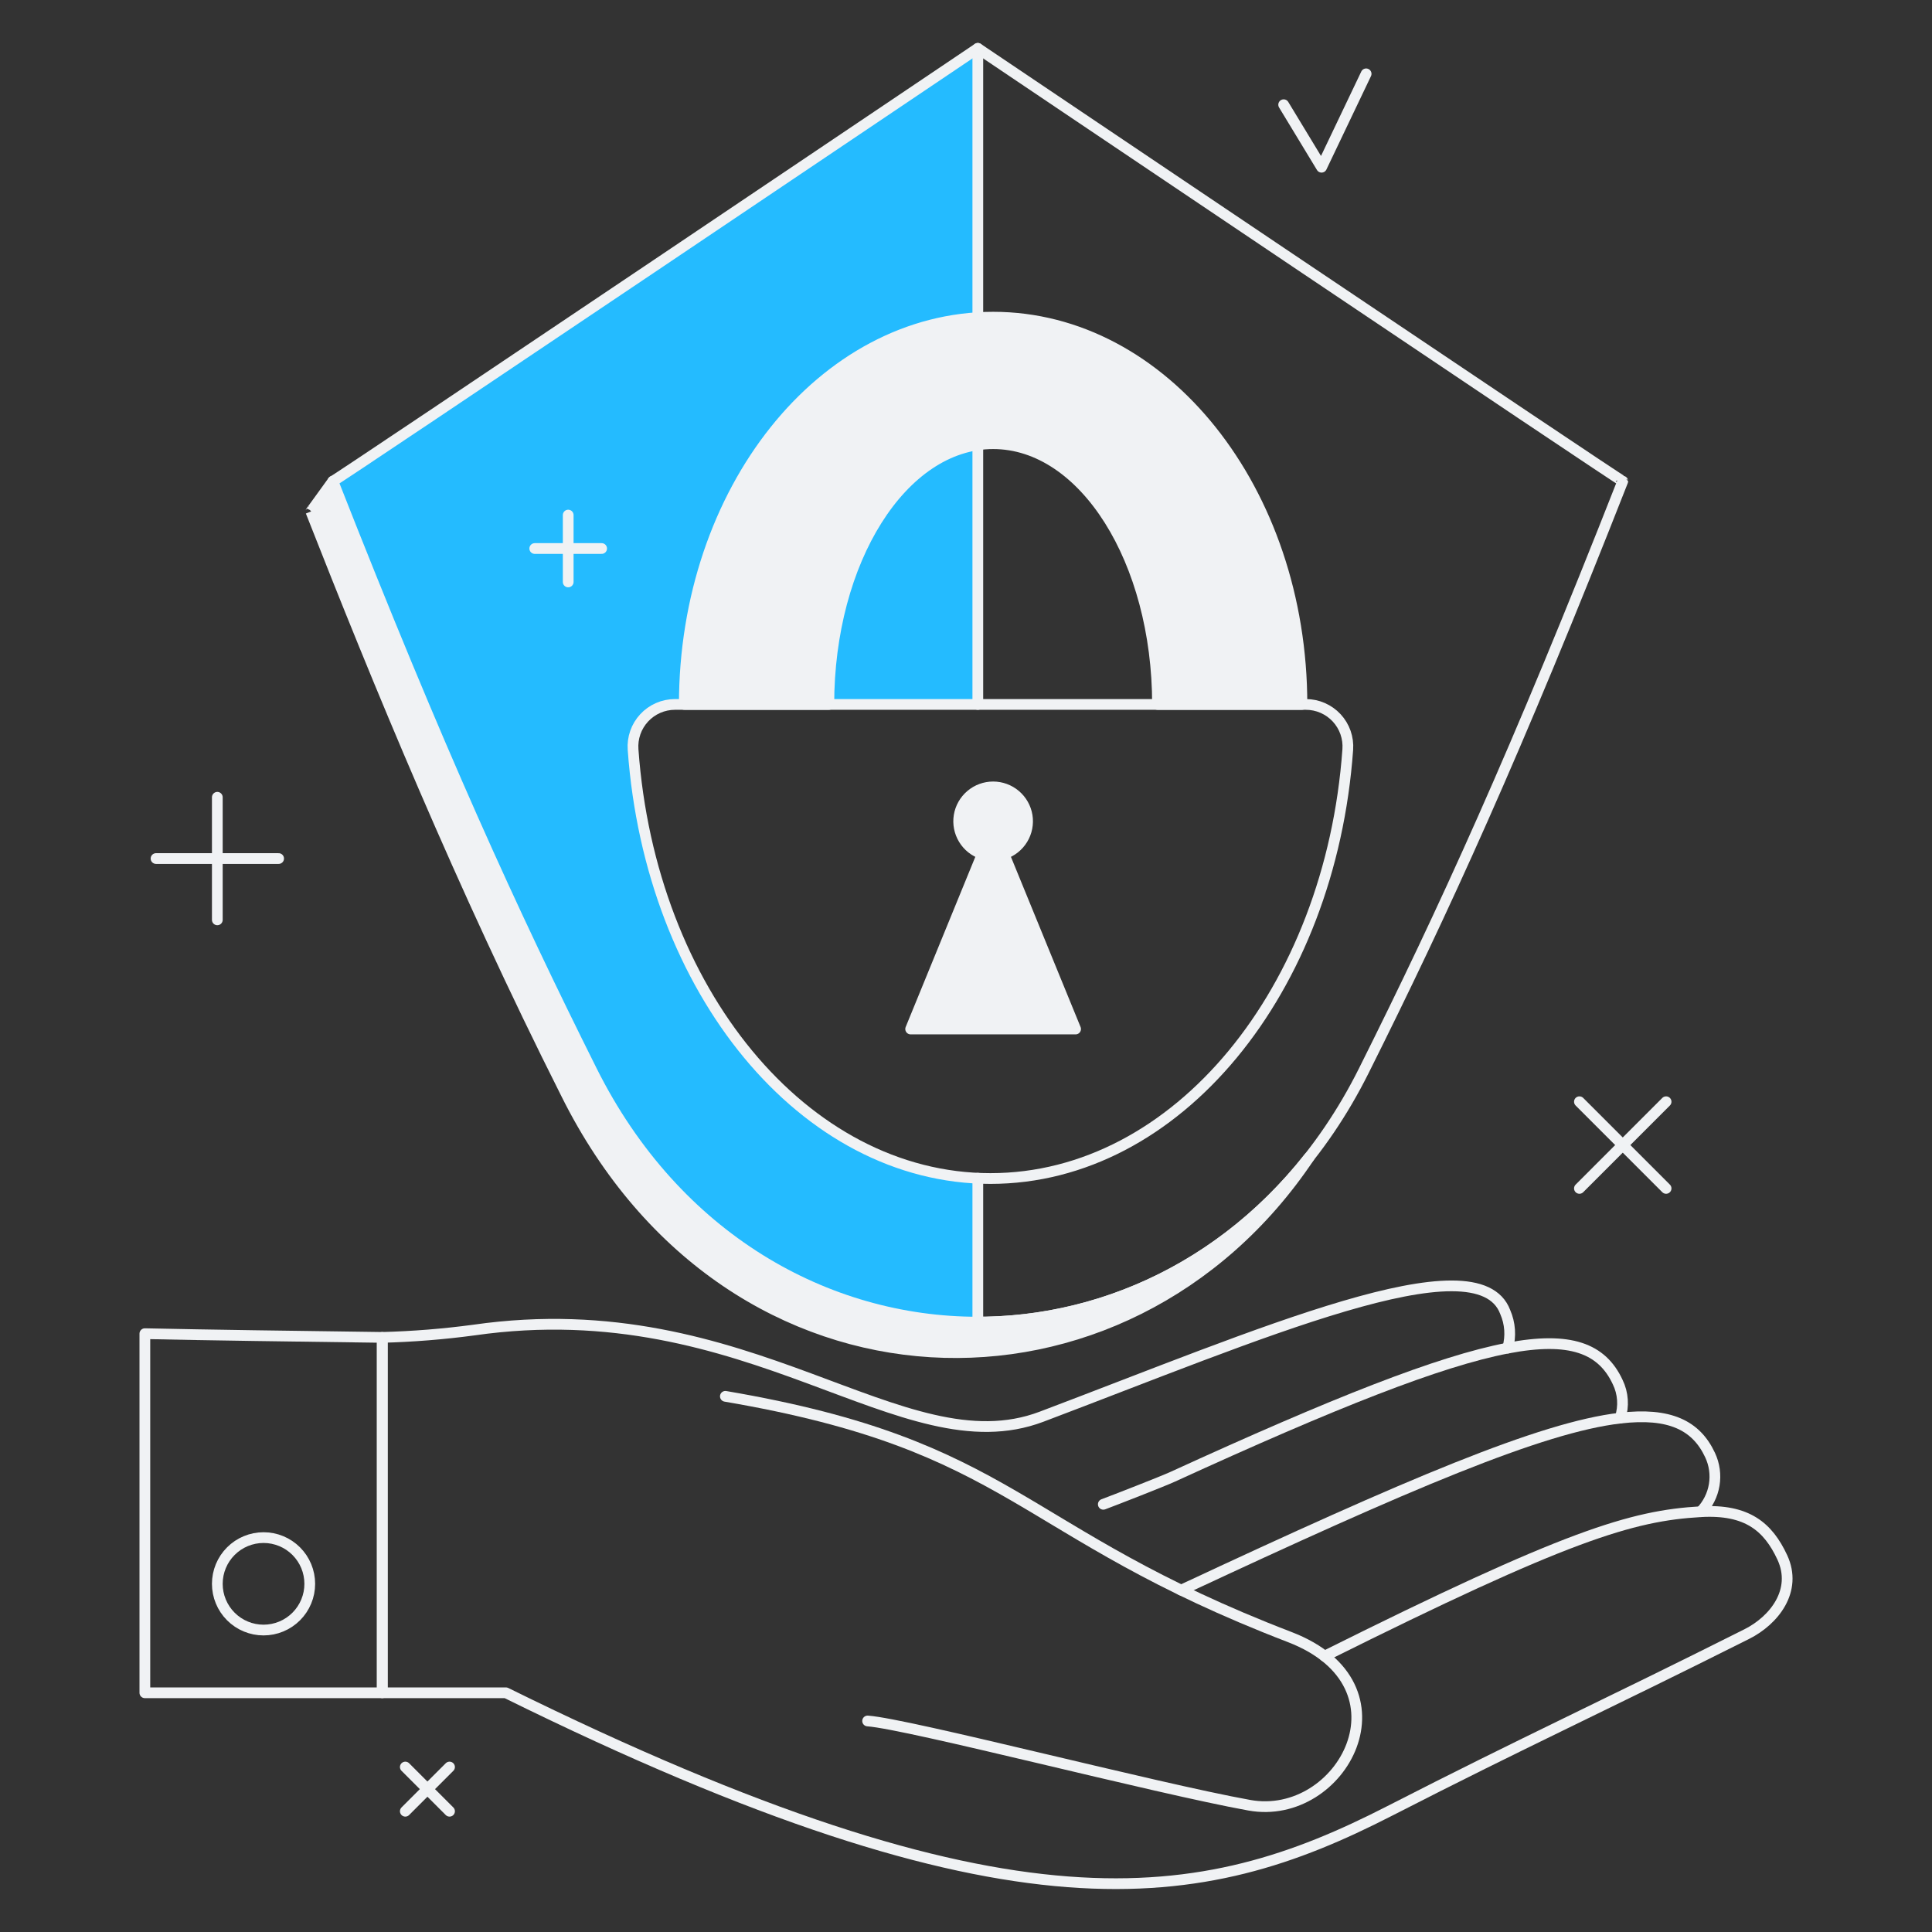 <svg width="180" height="180" viewBox="0 0 180 180" fill="none" xmlns="http://www.w3.org/2000/svg"><rect x="0" y="0" width="180" height="180" fill="#333333" stroke="none"/><g id="Secured--Streamline-Bangalore 1"><g id="secured--interface-secured"><g id="shield"><path id="vector" d="M55.143 99.765C47.682 84.834 40.917 70.044 31.012 44.832C31.012 44.832 28.958 47.679 28.963 47.66C35.177 63.481 42.967 82.466 52.744 101.893C68.067 132.712 104.955 133.256 121.972 107.821C103.998 130.634 69.3 128.095 55.143 99.765Z" fill="#F0F2F4"/><path id="vector_2" d="M55.143 99.765C47.682 84.834 40.917 70.044 31.012 44.832C31.012 44.832 28.958 47.679 28.963 47.66C35.177 63.481 42.967 82.466 52.744 101.893C68.067 132.712 104.955 133.256 121.972 107.821C103.998 130.634 69.3 128.095 55.143 99.765Z" stroke="#F0F2F4" stroke-linecap="round" stroke-linejoin="round"/><path id="vector_3" d="M58.982 69.831C58.943 69.295 59.015 68.757 59.193 68.25C59.37 67.743 59.651 67.278 60.016 66.884C60.381 66.49 60.824 66.175 61.316 65.96C61.808 65.744 62.339 65.632 62.877 65.631H91.101V4.505C91.101 4.505 30.971 45 31.012 44.832C40.917 70.044 47.682 84.834 55.143 99.765C62.944 115.375 77.023 123.18 91.101 123.18V109.775C74.239 109.006 60.548 91.75 58.982 69.832V69.831Z" fill="#24BBFF"/><path id="vector_4" d="M91.101 4.505C91.101 4.505 30.971 45 31.012 44.832C40.917 70.044 47.682 84.834 55.143 99.765C62.944 115.375 77.023 123.18 91.101 123.18C105.179 123.18 119.257 115.375 127.058 99.765C134.447 84.98 141.225 70.2 151.189 44.832C151.231 45 91.101 4.505 91.101 4.505Z" stroke="#F0F2F4" stroke-linecap="round" stroke-linejoin="round"/><path id="vector_5" d="M91.101 65.631V4.505" stroke="#F0F2F4" stroke-linecap="round" stroke-linejoin="round"/><path id="vector_6" d="M91.101 123.18V109.775" stroke="#F0F2F4" stroke-linecap="round" stroke-linejoin="round"/></g><g id="lock"><path id="vector_7" d="M121.674 65.631H62.877C62.339 65.632 61.808 65.744 61.315 65.959C60.823 66.175 60.38 66.49 60.015 66.884C59.65 67.278 59.369 67.743 59.192 68.25C59.014 68.757 58.943 69.296 58.982 69.832C60.584 92.256 74.88 109.8 92.276 109.8C109.672 109.8 123.967 92.254 125.569 69.83C125.608 69.294 125.536 68.756 125.359 68.249C125.181 67.742 124.901 67.277 124.536 66.883C124.17 66.489 123.728 66.174 123.235 65.959C122.743 65.743 122.212 65.632 121.674 65.631Z" stroke="#F0F2F4" stroke-linecap="round" stroke-linejoin="round"/><path id="vector_8" d="M121.298 65.632C121.298 45.704 108.417 29.55 92.527 29.55C76.637 29.55 63.756 45.704 63.756 65.632H77.22C77.22 52.214 84.075 41.337 92.532 41.337C100.988 41.337 107.843 52.214 107.843 65.632H121.298Z" fill="#F0F2F4"/><path id="vector_9" d="M121.298 65.632C121.298 45.704 108.417 29.55 92.527 29.55C76.637 29.55 63.756 45.704 63.756 65.632H77.22C77.22 52.214 84.075 41.337 92.532 41.337C100.988 41.337 107.843 52.214 107.843 65.632H121.298Z" stroke="#F0F2F4" stroke-linecap="round" stroke-linejoin="round"/><path id="vector_10" d="M100.211 95.871L93.536 79.56C94.26 79.321 94.875 78.831 95.271 78.179C95.667 77.527 95.818 76.755 95.696 76.002C95.572 75.251 95.186 74.569 94.605 74.076C94.025 73.584 93.289 73.313 92.527 73.313C91.766 73.313 91.03 73.584 90.45 74.076C89.869 74.569 89.483 75.251 89.359 76.002C89.237 76.755 89.388 77.527 89.784 78.179C90.179 78.831 90.794 79.32 91.518 79.56L84.843 95.871H100.211Z" fill="#F0F2F4"/><path id="vector_11" d="M100.211 95.871L93.536 79.56C94.26 79.321 94.875 78.831 95.271 78.179C95.667 77.527 95.818 76.755 95.696 76.002C95.572 75.251 95.186 74.569 94.605 74.076C94.025 73.584 93.289 73.313 92.527 73.313C91.766 73.313 91.03 73.584 90.45 74.076C89.869 74.569 89.483 75.251 89.359 76.002C89.237 76.755 89.388 77.527 89.784 78.179C90.179 78.831 90.794 79.32 91.518 79.56L84.843 95.871H100.211Z" stroke="#F0F2F4" stroke-linecap="round" stroke-linejoin="round"/></g><g id="hand"><path id="vector_12" d="M35.613 124.602C27.136 124.487 19.688 124.391 13.496 124.256V157.712H35.613V124.602Z" stroke="#F0F2F4" stroke-linecap="round" stroke-linejoin="round"/><path id="vector_13" d="M166.05 145.092C164.73 142.26 162.779 140.592 158.455 140.842C159.117 140.155 159.554 139.283 159.71 138.341C159.865 137.4 159.731 136.433 159.326 135.57C158.03 132.79 155.561 131.584 150.943 132.123C151.309 131.014 151.226 129.806 150.713 128.757C149.252 125.625 146.303 124.487 140.47 125.6C140.783 124.483 140.7 123.294 140.235 122.232C137.663 115.404 117.238 124.354 97.03 131.995C84.036 136.907 69.906 120.227 44.156 123.918C41.324 124.299 38.474 124.527 35.617 124.602V157.714H47.137C94.409 181.04 112.001 177.671 129.43 168.741C142.197 162.199 149.371 158.96 162.746 152.243C165.286 150.97 167.49 148.187 166.05 145.092Z" stroke="#F0F2F4" stroke-linecap="round" stroke-linejoin="round"/><path id="vector_14" d="M80.834 160.339C84.662 160.619 107.577 166.598 116.393 168.189C125.054 169.753 131.893 157.029 120.151 152.518C94.622 142.708 94.64 134.707 67.582 130.093" stroke="#F0F2F4" stroke-linecap="round" stroke-linejoin="round"/><path id="vector_15" d="M123.407 154.301C145.968 143.042 152.04 141.211 158.45 140.842" stroke="#F0F2F4" stroke-linecap="round" stroke-linejoin="round"/><path id="vector_16" d="M110.047 148.151C131.161 138.28 143.634 132.968 150.939 132.123" stroke="#F0F2F4" stroke-linecap="round" stroke-linejoin="round"/><path id="vector_17" d="M102.793 140.152C103.749 139.799 108.316 138.018 109.245 137.592C124.31 130.694 134.108 126.813 140.466 125.6" stroke="#F0F2F4" stroke-linecap="round" stroke-linejoin="round"/><path id="vector_18" d="M24.555 143.255C23.413 143.255 22.317 143.708 21.509 144.516C20.701 145.323 20.248 146.418 20.247 147.56C20.247 148.703 20.701 149.798 21.508 150.606C22.316 151.414 23.411 151.868 24.553 151.868C25.119 151.868 25.678 151.757 26.201 151.54C26.724 151.324 27.198 151.007 27.598 150.607C27.998 150.207 28.316 149.733 28.532 149.21C28.749 148.688 28.86 148.128 28.86 147.562C28.86 146.997 28.749 146.437 28.533 145.914C28.317 145.392 27.999 144.917 27.6 144.517C27.2 144.117 26.725 143.799 26.203 143.583C25.68 143.366 25.12 143.255 24.555 143.255Z" stroke="#F0F2F4" stroke-linecap="round" stroke-linejoin="round"/></g><g id="elements"><path id="vector_19" d="M119.596 9.756L123.127 15.58L127.279 6.879" stroke="#F0F2F4" stroke-linecap="round" stroke-linejoin="round"/><g id="group"><path id="vector_20" d="M14.537 79.989H25.959" stroke="#F0F2F4" stroke-linecap="round" stroke-linejoin="round"/><path id="vector_21" d="M20.247 85.701V74.28" stroke="#F0F2F4" stroke-linecap="round" stroke-linejoin="round"/></g><g id="group_2"><path id="vector_22" d="M147.151 102.645L155.226 110.721" stroke="#F0F2F4" stroke-linecap="round" stroke-linejoin="round"/><path id="vector_23" d="M147.151 110.721L155.226 102.645" stroke="#F0F2F4" stroke-linecap="round" stroke-linejoin="round"/></g><g id="group_3"><path id="vector_24" d="M37.763 164.63L41.882 168.749" stroke="#F0F2F4" stroke-linecap="round" stroke-linejoin="round"/><path id="vector_25" d="M37.763 168.749L41.882 164.63" stroke="#F0F2F4" stroke-linecap="round" stroke-linejoin="round"/></g><g id="group_4"><path id="vector_26" d="M49.822 51.104H56.053" stroke="#F0F2F4" stroke-linecap="round" stroke-linejoin="round"/><path id="vector_27" d="M52.938 54.219V47.989" stroke="#F0F2F4" stroke-linecap="round" stroke-linejoin="round"/></g></g></g></g></svg>